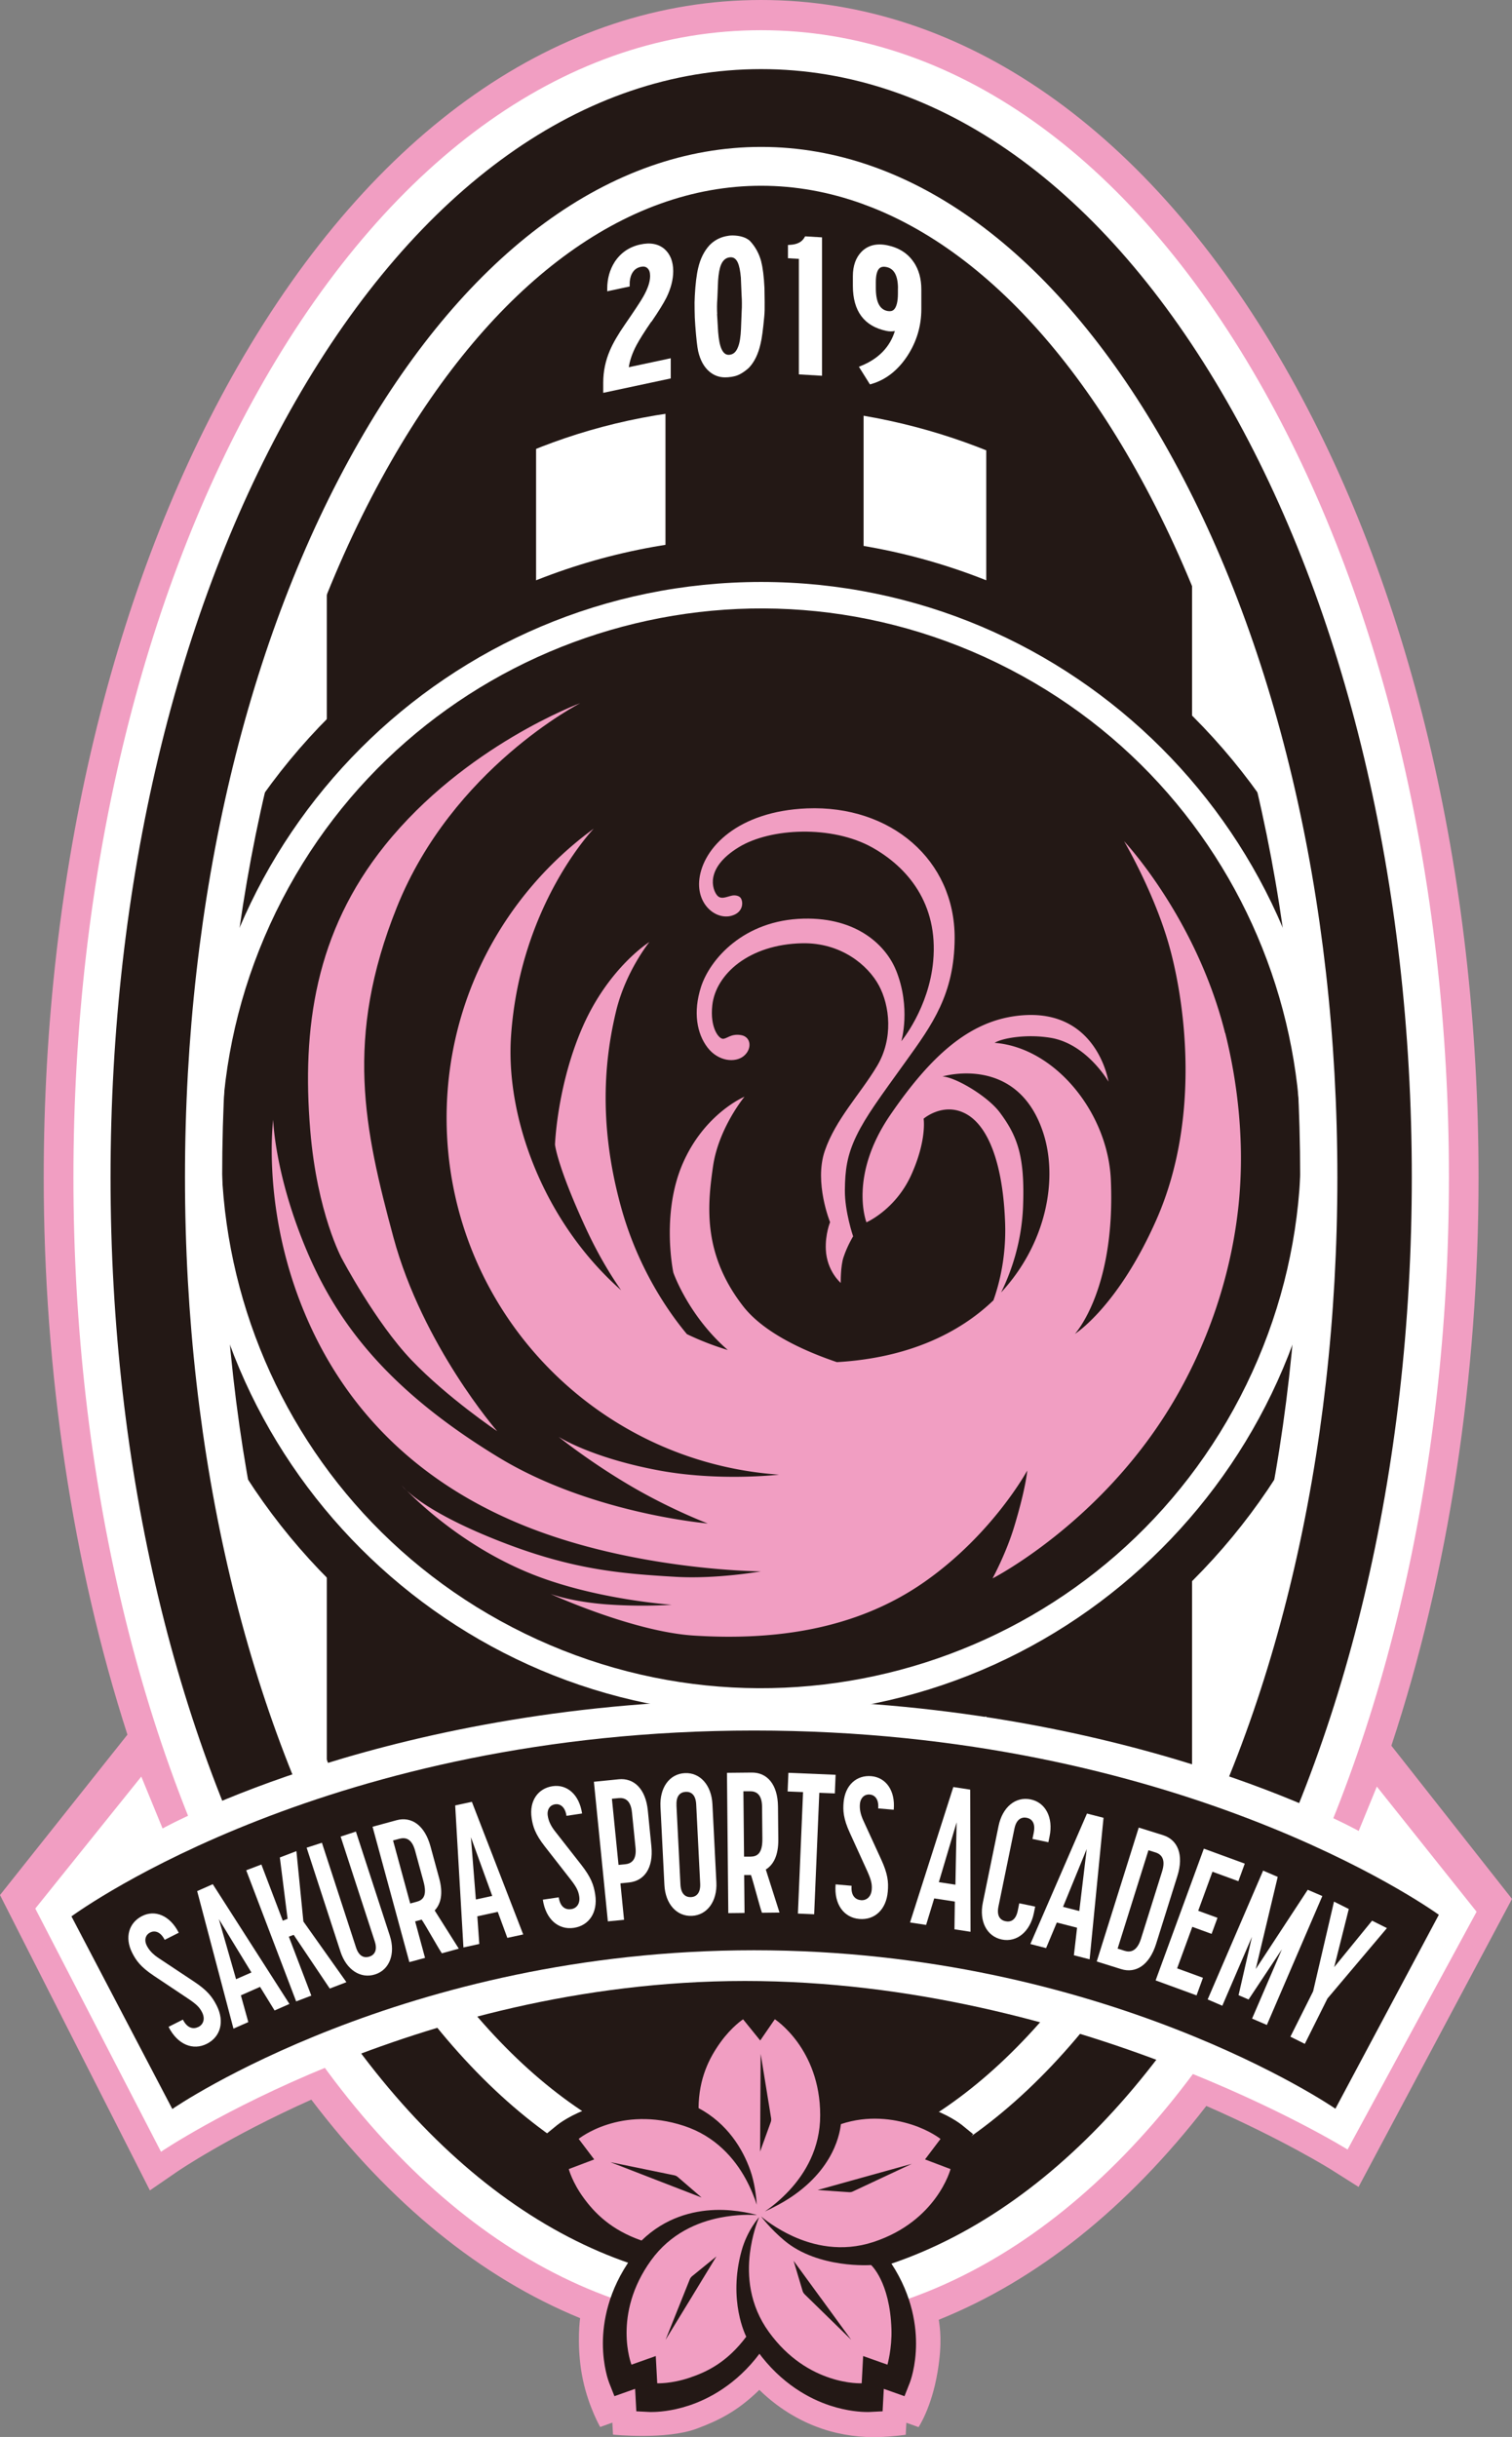 <?xml version="1.0" encoding="UTF-8"?>
<svg data-bbox="0 0 238.27 384.017" viewBox="0 0 238.27 383.99" xmlns="http://www.w3.org/2000/svg" data-type="ugc">
    <rect x="0" y="0" width="238.27" height="383.99" fill="#808080" stroke="none"/>
    <g>
        <path d="M219.27 275.04c8.99-27.17 13.73-58.07 13.73-89.54 0-48.02-10.87-93.43-30.62-127.85C181.05 20.48 151.78 0 119.95 0S58.84 20.48 37.51 57.66C17.77 92.08 6.89 137.48 6.89 185.5c0 30.75 4.56 61.05 13.19 87.83L0 298.6l23.62 46.54 4.35-2.99c.09-.06 7.99-5.45 21.09-11.31 12.49 16.44 26.71 28 42.36 34.43-.18 1.25-.48 5.41.44 9.72.92 4.31 2.72 7.43 2.72 7.43l1.92-.69.1 1.89s8.35.86 13.17-.93c3.39-1.26 6.39-2.7 9.89-6.12 3.49 3.41 7.15 5.2 9.9 6.13 3.2 1.08 6.34 1.37 8.75 1.31 2.41-.06 4.42-.37 4.42-.37l.1-1.89 1.92.69s2.05-3.02 3-8.71c.78-4.64.35-7.04.19-8.21 15.53-6.26 29.69-17.56 42.16-33.69 12.24 5.36 19.7 10.04 19.78 10.1l4.21 2.66 24.18-45.38-19-24.13Z" fill="#f19ec2"/>
        <path fill="#ffffff" d="M221.83 187.19c0 90.221-45.112 163.36-100.76 163.36S20.31 277.411 20.31 187.19c0-90.221 45.112-163.36 100.76-163.36s100.76 73.139 100.76 163.36z"/>
        <path fill="#231815" d="M136.09 23.78V305.9h-31.22V23.78h31.22z"/>
        <path fill="#231815" d="M84.48 311.3 51.5 282.32V64.03l32.98-40.25V311.3z"/>
        <path fill="#231815" d="m187.85 280.81-32.43 30.6V34.7l32.43 29.78v216.33z"/>
        <path d="M42.56 104.21s24.5-40.09 76.94-40.09 78.9 40.09 78.9 40.09-29.26-74.8-78.58-74.8-77.26 74.8-77.26 74.8Z" fill="#231815"/>
        <path d="M42.56 271.37s24.5 39.36 76.94 39.36 78.9-39.36 78.9-39.36-29.26 73.44-78.58 73.44-77.26-73.44-77.26-73.44Z" fill="#231815"/>
        <path d="M119.95 84.67c-53.09 0-96.27 43.19-96.27 96.28s43.19 96.28 96.27 96.28 96.28-43.19 96.28-96.28-43.19-96.28-96.28-96.28Zm0 169.05c-40.13 0-72.77-32.65-72.77-72.77s32.65-72.77 72.77-72.77 72.77 32.65 72.77 72.77-32.65 72.77-72.77 72.77Z" fill="#231815"/>
        <path d="M119.95 91.7c-49.21 0-89.25 40.04-89.25 89.25s40.04 89.25 89.25 89.25 89.25-40.04 89.25-89.25-40.04-89.25-89.25-89.25Zm0 156.71c-37.2 0-67.46-30.26-67.46-67.46s30.26-67.46 67.46-67.46 67.46 30.26 67.46 67.46-30.26 67.46-67.46 67.46Z" fill="#ffffff"/>
        <path fill="#231815" d="M157.188 104.48c42.229 20.568 59.787 71.476 39.218 113.704-20.569 42.23-71.476 59.788-113.705 39.219-42.229-20.57-59.788-71.476-39.219-113.705 20.57-42.23 71.477-59.788 113.706-39.219z"/>
        <path d="M53.9 198.36s5.27 10 10.94 15.94c5.67 5.94 13.51 11.21 13.51 11.21S66.6 212 62 194.97c-4.59-17.02-7.75-31.35.54-52.02 8.78-21.89 28.91-32.16 28.91-32.16s-18.17 6.68-30.81 22.43c-10.94 13.65-13.08 28.77-11.75 44.86 1.08 13.11 5 20.27 5 20.27Z" fill="#f19ec2"/>
        <path d="M141.19 152.87c-1.53-3.78-6.01-8.33-14.57-8.12-9.46.23-14.78 6.45-16.16 10.79-1.25 3.92-.66 7.3 1.03 9.51s4.37 2.45 5.71 1.35c1.34-1.09 1.2-3.03-.43-3.3s-2.25.64-2.89.58c-.65-.06-2.02-1.78-1.63-5.29.55-4.93 5.84-9.59 14.17-9.76 6.11-.12 10.35 3.45 12.07 6.63 1.72 3.18 2.33 8.36-.29 12.73-2.61 4.37-6.53 8.38-8.23 13.37-1.7 4.99.84 11.22.84 11.22s-.78 1.88-.67 4.31c.15 3.4 2.35 5.26 2.35 5.26s-.05-2.62.44-4.06c.61-1.83 1.51-3.28 1.51-3.28s-1.33-3.89-1.3-7.28c.03-3.15.33-5.48 1.84-8.6 1.52-3.12 3.69-6.02 7.8-11.74 4.11-5.71 7.62-10.54 7.66-19.35.05-12.36-10.1-21-23.29-20.46-10.83.45-16.35 6.17-16.94 11.14-.51 4.32 3.12 6.86 5.67 5.54 1.19-.62 1.26-1.9.86-2.54-.23-.37-.88-.51-1.39-.4-.91.19-1.77.71-2.39-.1-.66-.85-1.96-4.21 3.47-7.53 4.98-3.05 14.69-3.48 20.99.03 5.56 3.1 10.47 8.84 9.64 17.92-.68 7.41-5.02 12.62-5.02 12.62s1.56-5.26-.85-11.21Z" fill="#f19ec2"/>
        <path d="M64.07 234.89c-.5-.51-.77-.81-.77-.81s.22.29.77.81Z" fill="#f19ec2"/>
        <path d="M193.06 162.79c-4.55-18.19-15.92-30.24-15.92-30.24s4.49 7.62 6.91 15.79c2.59 8.73 5.39 27.5-1.8 43.81-6.09 13.81-12.86 18.03-12.86 18.03s6.44-6.92 5.66-24.33c-.47-10.52-8.78-20.79-18.31-21.53 1.14-.73 5.01-1.43 8.83-.79 5.71.95 9.11 6.91 9.11 6.91s-1.82-12.04-14.6-10.35c-7.33.97-13.28 6.09-19.79 15.6-6.6 9.65-3.75 16.91-3.75 16.91s4.59-1.99 7.07-7.49c2.48-5.5 1.94-8.84 1.94-8.84s3.13-2.7 6.69-.75c3.56 1.94 5.82 7.98 6.15 17.14.19 5.33-.9 9.59-1.84 12.23-5.44 5.23-13.54 9.1-24.67 9.74-4.82-1.63-11.44-4.51-14.78-8.82-6.42-8.27-5.61-15.96-4.74-22 .86-6.04 4.96-11 4.96-11s-6.25 2.59-9.7 10.46c-3.49 7.95-1.51 17.25-1.51 17.25s2.33 6.76 8.58 12.2a44.79 44.79 0 0 1-6.44-2.5c-2.67-3.19-7.59-10.03-10.33-19.84-3.93-14.08-2.37-24.58-.86-30.95 1.51-6.36 5.28-11 5.28-11s-6.44 4-10.57 13.48c-3.99 9.17-4.31 18.44-4.31 18.44s.32 3.34 4.85 13.15c1.87 4.05 3.82 7.29 5.57 9.8-12.24-10.8-18.22-27.21-17.35-40.02 1.41-20.69 13.04-32.71 13.04-32.71-14.06 10.25-23.19 26.84-23.19 45.57 0 29.79 23.11 54.19 52.39 56.22 0 0-9.58 1.12-19.17-.71-10.54-2-15.57-5.25-15.57-5.25s4.43 3.6 10.7 7.35c6.69 4.01 12.8 6.3 12.8 6.3s-18.34-1.53-32.95-10.41c-18.59-11.3-26.17-22.44-30.75-33.81-4.58-11.37-4.78-19.39-4.78-19.39s-1.72 13.08 4.2 28.56c5.92 15.47 17.2 27.95 34.96 35.24 17.67 7.26 37.69 7.36 37.69 7.36s-6.94 1.24-13.44.86c-8.92-.52-16.56-1.16-28.27-5.83-8.84-3.52-12.65-6.42-14.1-7.77 2.28 2.31 9.5 9.09 19.78 13.19 10.07 4.02 21.98 4.81 21.98 4.81s-4.52.35-10.12-.05c-5.61-.4-8.97-1.65-8.97-1.65s13 5.96 22.62 6.56c12.6.79 25.48-.89 36.29-8.45 10.81-7.57 16.21-17.56 16.21-17.56s-.2 2.73-2.07 8.89c-1.28 4.22-3.4 8.11-3.4 8.11s16.81-8.59 28.06-27.12c5.81-9.57 9.56-20.62 10.71-31.7.97-9.37-.02-18.79-2.1-27.12Zm-35.29 40.84c1.53-3.12 3.23-7.81 3.45-13.54.29-7.76-.81-10.99-3.68-14.82-1.9-2.54-6.96-5.55-9.02-5.65 0 0 11.9-3.61 15.92 9.01 2.29 7.18.47 17.29-6.66 25Z" fill="#f19ec2"/>
        <path d="M198.35 60.06c-20.46-35.66-48.3-55.3-78.4-55.3s-57.94 19.64-78.4 55.3c-19.33 33.7-29.98 78.25-29.98 125.44s10.65 91.74 29.98 125.44c20.46 35.66 48.3 55.3 78.4 55.3s57.94-19.64 78.4-55.3c19.33-33.7 29.98-78.25 29.98-125.44s-10.65-91.74-29.98-125.44Zm-78.4 281.67c-21.54 0-42.24-15.41-58.3-43.4-17.18-29.94-26.64-70.01-26.64-112.83s9.46-82.88 26.64-112.83c16.05-27.98 36.76-43.4 58.3-43.4s42.24 15.41 58.3 43.4c17.18 29.94 26.64 70.01 26.64 112.83s-9.46 82.88-26.64 112.83c-16.05 27.98-36.76 43.4-58.3 43.4Z" fill="#ffffff"/>
        <path d="M119.95 360.12c-27.96 0-54.02-18.58-73.38-52.32-18.79-32.76-29.15-76.19-29.15-122.29S27.77 95.98 46.57 63.22c19.36-33.75 45.42-52.33 73.38-52.33s54.02 18.58 73.38 52.32c18.8 32.76 29.15 76.19 29.15 122.29s-10.35 89.53-29.15 122.29c-19.36 33.74-45.42 52.32-73.38 52.32Zm0-336.97c-23.68 0-46.17 16.47-63.32 46.37-17.72 30.88-27.48 72.07-27.48 115.98s9.76 85.1 27.48 115.98c17.16 29.9 39.64 46.37 63.32 46.37s46.17-16.47 63.32-46.37c17.72-30.88 27.48-72.07 27.48-115.98s-9.76-85.1-27.48-115.98c-17.16-29.9-39.64-46.37-63.32-46.37Z" fill="#231815"/>
        <path d="m22.27 279.93-16.71 20.8 19.81 38.32s39.7-26.91 92.02-26.91 94.97 26.56 94.97 26.56l20.33-37.47-15.72-19.72-2.86 6.99s-37.03-20.66-94.55-20.66-93.94 20.27-93.94 20.27l-3.35-8.17Z" fill="#ffffff"/>
        <path d="m27.16 332.32-15.9-30.36c1.8-1.28 40.79-29.28 107.57-29.28s106.1 27.75 107.91 29.03l-16.3 30.56c-.3-.21-36.39-24.97-91.61-24.97s-91.31 24.76-91.67 25.01Z" fill="#231815"/>
        <path d="m28.17 304.54-2.22 1.12c-.69-1.37-1.63-1.49-2.29-1.16-.68.34-1.01 1.14-.52 2.09.34.67.91 1.33 1.91 1.98l5.56 3.69c2.04 1.36 2.83 2.36 3.54 3.76 1.27 2.52.61 4.92-1.55 6.02-2.17 1.1-4.61.15-6.04-2.67l2.26-1.14c.74 1.45 1.71 1.52 2.46 1.15.75-.38 1.09-1.26.57-2.29-.38-.76-.83-1.23-2.08-2.08l-5.57-3.72c-2.07-1.38-2.78-2.42-3.36-3.57-1.25-2.46-.51-4.77 1.55-5.81 2.03-1.03 4.39-.11 5.78 2.63Z" fill="#ffffff"/>
        <path d="m37.96 314.41 1.17 4.21-2.34 1.03-5.72-21.67 2.46-1.09 12.08 18.87-2.34 1.03-2.29-3.72-3.01 1.33Zm1.66-3.61-5.13-8.4 2.71 9.46 2.42-1.06Z" fill="#ffffff"/>
        <path d="m51.97 313.34-5.69-8.47-.76.29 3.54 9.29-2.39.91-7.87-20.66 2.39-.91 3.37 8.85.76-.29-1.22-9.67 2.61-1 1.1 11.09 6.78 9.56-2.61 1Z" fill="#ffffff"/>
        <path d="m56.09 288.61 5.34 16.4c.92 2.83-.04 5.36-2.3 6.09-2.31.75-4.55-.73-5.47-3.56l-5.34-16.4 2.41-.78 5.38 16.52c.5 1.52 1.42 1.65 2.11 1.42.72-.23 1.32-.92.84-2.39l-5.38-16.52 2.41-.79Z" fill="#ffffff"/>
        <path d="m58.71 287.84 3.78-1.03c2.32-.63 4.43.75 5.35 4.13l1.37 5.02c.65 2.39.28 4.02-.71 5.07l3.8 6.02-2.67.73c-.63-.93-2.54-4.38-3.18-5.31l-1.03.28 1.56 5.75-2.47.67-5.8-21.33Zm5.94 12.09 1.01-.27c.96-.26 1.71-.89 1.07-3.22l-1.32-4.84c-.52-1.91-1.52-2.12-2.46-1.87l-1.01.27 2.7 9.92Z" fill="#ffffff"/>
        <path d="m75.22 301.95.31 4.36-2.5.55-1.3-22.38 2.63-.57 8.09 20.9-2.5.54-1.51-4.1-3.22.7Zm2.35-3.21-3.36-9.25.78 9.81 2.58-.56Z" fill="#ffffff"/>
        <path d="m91.73 285.75-2.46.37c-.23-1.52-1.08-1.93-1.8-1.82-.75.11-1.31.77-1.15 1.82.11.74.44 1.55 1.19 2.49l4.11 5.25c1.5 1.93 1.95 3.13 2.18 4.68.42 2.79-.96 4.87-3.37 5.23-2.4.36-4.42-1.31-4.89-4.44l2.51-.37c.24 1.61 1.14 1.99 1.97 1.86.83-.12 1.43-.85 1.26-2-.13-.84-.4-1.43-1.32-2.62l-4.12-5.28c-1.53-1.96-1.88-3.18-2.06-4.45-.41-2.73 1.02-4.68 3.29-5.02 2.25-.34 4.21 1.27 4.66 4.31Z" fill="#ffffff"/>
        <path d="m93.6 280.75 3.9-.39c2.39-.24 4.25 1.5 4.59 4.93l.56 5.65c.34 3.43-1.14 5.44-3.53 5.68l-1.35.14.57 5.74-2.55.25-2.2-22Zm3.88 13.1 1.04-.1c.94-.09 1.83-.66 1.63-2.62l-.56-5.55c-.2-1.97-1.15-2.34-2.12-2.25l-1.04.1 1.04 10.42Z" fill="#ffffff"/>
        <path d="m104.7 297.01-.62-12.31c-.15-3.01 1.41-5.19 3.84-5.31 2.4-.12 4.2 1.89 4.35 4.9l.62 12.31c.15 2.97-1.44 5.16-3.84 5.28-2.43.12-4.2-1.89-4.35-4.87Zm1.9-12.56.63 12.52c.08 1.53.86 2 1.67 1.96.78-.04 1.51-.58 1.44-2.11l-.63-12.52c-.08-1.53-.83-2-1.64-1.96-.84.04-1.54.58-1.46 2.11Z" fill="#ffffff"/>
        <path d="m114.55 279.34 3.92-.04c2.4-.02 4.09 1.84 4.13 5.35l.05 5.21c.02 2.48-.75 3.96-1.97 4.72l2.16 6.78-2.77.03c-.38-1.06-1.35-4.88-1.73-5.94h-1.07l.06 5.97-2.56.03-.21-22.11Zm2.69 13.21h1.05c.99-.02 1.88-.44 1.85-2.85l-.05-5.02c-.02-1.98-.94-2.44-1.9-2.43h-1.04l.1 10.29Z" fill="#ffffff"/>
        <path d="m129.11 282.49-.81 19.14-2.56-.11.81-19.14-2.43-.1.12-2.94 7.44.31-.12 2.94-2.45-.1Z" fill="#ffffff"/>
        <path d="m140.86 285.16-2.47-.21c.13-1.53-.6-2.13-1.33-2.19-.75-.07-1.45.44-1.55 1.5-.07.75.07 1.61.58 2.69l2.78 6.06c1.02 2.23 1.17 3.5 1.03 5.06-.24 2.81-2.06 4.51-4.49 4.3-2.42-.21-4-2.3-3.73-5.45l2.52.22c-.14 1.62.65 2.2 1.48 2.27.83.07 1.59-.49 1.69-1.65.07-.84-.06-1.48-.67-2.86l-2.78-6.1c-1.04-2.26-1.09-3.53-.98-4.81.24-2.75 2.08-4.32 4.37-4.12 2.26.2 3.8 2.22 3.53 5.28Z" fill="#ffffff"/>
        <path d="m147.22 299.13-1.28 4.18-2.53-.39 6.82-21.34 2.66.41.05 22.4-2.53-.39.06-4.37-3.25-.5Zm3.34-2.15.19-9.84-2.8 9.43 2.61.4Z" fill="#ffffff"/>
        <path d="M162.9 288.77c.32-1.54-.33-2.18-1.09-2.34-.79-.16-1.64.18-1.95 1.71l-2.52 12.28c-.31 1.54.33 2.15 1.13 2.31.79.16 1.61-.15 1.92-1.69l.23-1.14 2.51.52-.21 1.04c-.6 2.92-2.68 4.63-5.04 4.15-2.38-.49-3.6-2.88-3-5.8l2.48-12.1c.61-2.95 2.66-4.67 5.05-4.18 2.36.48 3.6 2.88 2.99 5.83l-.19.92-2.51-.52.21-1.01Z" fill="#ffffff"/>
        <path d="m166.54 302.93-1.69 4.03-2.48-.64 8.92-20.56 2.61.67-2.19 22.3-2.48-.64.5-4.34-3.19-.82Zm3.54-1.81 1.17-9.77-3.73 9.11 2.56.66Z" fill="#ffffff"/>
        <path d="m185.53 295.63-3.34 10.65c-1.07 3.41-3.23 4.71-5.52 3.99l-3.84-1.2 6.62-21.1 3.84 1.2c2.29.72 3.31 3.07 2.24 6.46Zm-3.43-3.74-1.12-.35-4.86 15.5 1.12.35c.9.28 1.94.08 2.56-1.89l3.33-10.62c.6-1.92-.11-2.7-1.03-2.99Z" fill="#ffffff"/>
        <path d="m191.07 294.92-2.25 6.16 3.04 1.11-.93 2.53-3.04-1.11-2.39 6.54 4.07 1.49-1.01 2.77-6.45-2.36 7.6-20.76 6.45 2.36-1.01 2.77-4.07-1.49Z" fill="#ffffff"/>
        <path d="m192.61 316.04-2.3-.99 8.74-20.3 2.3.99-3.46 14.52 8.19-12.49 2.3.99-8.74 20.31-2.33-1 4.7-10.92-5.25 7.91-1.58-.68 2.11-9.2-4.67 10.86Z" fill="#ffffff"/>
        <path d="m210.21 299.63 2.34 1.17-2.3 9.16 5.97-7.32 2.34 1.17-9.37 11.09-3.57 7.15-2.27-1.13 3.58-7.15 3.29-14.13Z" fill="#ffffff"/>
        <path d="m149.93 339.41 2.28-3-1.14-.93c-.08-.07-2.02-1.61-5.34-2.67-3.03-.97-7.89-1.71-13.79.23l-.24.09-.3.11c0-.18.01-.36.01-.55-.01-6.21-2.24-10.59-4.11-13.17-2.05-2.82-4.13-4.18-4.21-4.23l-1.24-.8-2.14 3.1-2.46-3.04-1.15.74c-.09.06-2.16 1.42-4.2 4.25-1.85 2.57-4.06 6.93-4.06 13.11v.52c-.13-.04-.25-.09-.38-.13-5.9-1.94-10.76-1.2-13.79-.23-3.33 1.06-5.26 2.61-5.34 2.67l-1.14.93 2.28 3-3.66 1.38.35 1.32c.03.1.67 2.5 2.72 5.32 1.81 2.49 5.16 5.88 10.83 7.85l.89.31.39-.38c-.26.32-.52.64-.76.97-3.64 5.04-4.4 9.89-4.4 13.07 0 3.49.89 5.8.93 5.9l.54 1.37 3.55-1.26.21 3.9 1.37.07h.3c.77 0 2.9-.09 5.59-.98 2.92-.97 7.16-3.13 10.75-7.93l.57-.76-.43-.83c.26.42.52.83.81 1.23 3.64 5.04 8 7.29 11.02 8.29 2.69.89 4.83.98 5.59.98h.3l1.37-.07.21-3.9 3.55 1.26.54-1.37c.04-.1.93-2.41.93-5.9 0-3.18-.76-8.04-4.39-13.06-.03-.04-.06-.08-.1-.13l-.33-.45c.2-.06.4-.12.59-.18 5.9-1.94 9.37-5.42 11.24-7.99 2.05-2.82 2.69-5.22 2.72-5.32l.35-1.32-3.66-1.38Z" stroke="#231815" stroke-miterlimit="10" stroke-width="1.65" fill="#231815"/>
        <path d="m145.76 340.27 2.45-3.24s-1.65-1.33-4.54-2.26c-2.9-.92-6.85-1.5-11.14-.08-.1.03-.2 6.11-7.39 11.18-1.69 1.19-3.48 2.08-4.6 2.59.9-.61 2.37-1.73 3.87-3.35 2.42-2.62 4.85-6.55 4.84-11.82 0-5.27-1.8-9.05-3.58-11.51-1.79-2.46-3.57-3.61-3.57-3.61l-2.3 3.35-2.7-3.34s-1.78 1.15-3.56 3.62c-1.77 2.46-3.41 5.66-3.46 10.37 4.58 2.45 6.97 6.46 8.15 9.79.68 1.92.93 4.04 1.03 5.44-.34-1.05-.9-2.52-1.78-4.13-1.72-3.12-4.7-6.66-9.7-8.3-5.01-1.64-9.16-1.13-12.05-.21-2.9.92-4.54 2.26-4.54 2.26l2.45 3.24-4.01 1.52s.53 2.05 2.32 4.51c1.74 2.4 4.36 5.09 9.15 6.75 3.72-3.62 8.06-4.7 11.59-4.82 3.57-.12 6.55.79 6.55.79v.02c-.81-.06-3.03-.14-5.8.41-3.5.7-7.77 2.46-10.85 6.73-3.08 4.27-3.85 8.38-3.85 11.42 0 3.04.77 5.01.77 5.01l3.83-1.36.23 4.29s2.12.11 5-.84c2.81-.93 6-2.45 9.03-6.5-.06-.12-2.91-5.67-.74-13.53.89-3.24 2.77-5.31 2.77-5.31-.31.74-1.1 2.85-1.45 5.67-.44 3.54-.11 8.15 2.98 12.42 3.08 4.27 6.74 6.3 9.63 7.25 2.89.96 5 .84 5 .84l.23-4.29 3.83 1.36s.73-2.57.63-5.61c-.25-7.48-3.21-10.09-3.21-10.09s-8.28.62-13.63-3.83c-2.29-1.91-3.71-3.84-3.71-3.84.59.51 2.37 1.91 4.97 3.11 3.24 1.49 7.73 2.57 12.74.93 5.01-1.65 8.04-4.52 9.83-6.98 1.79-2.46 2.32-4.51 2.32-4.51l-4.01-1.52Zm-41.94 3.38-7.63-2.96 10.07 2.07c.2.04.38.13.54.26l3.76 3.24-6.74-2.61Zm5.33 18.05-4.27 6.99 3.82-9.54c.08-.19.2-.35.35-.48l3.85-3.13-3.76 6.17Zm20.17.36 4.82 6.62-7.35-7.18c-.14-.14-.25-.32-.31-.51l-1.42-4.76 4.26 5.84Zm-9.54-23.02.04-7.22.05-8.19 1.65 10.15c.03.2.01.41-.06.6l-1.69 4.67Zm14.61 6.27c-.18.09-.39.12-.59.11l-4.95-.34 6.96-1.94 7.89-2.19-9.31 4.36Z" fill="#f19ec2"/>
        <path d="M102.67 50.69c1.11-1.62 1.9-2.9 2.36-3.81.7-1.44 1.06-2.84 1.06-4.15 0-1.49-.45-2.65-1.34-3.46-.97-.85-2.28-1.1-3.88-.74-1.71.38-3.05 1.3-3.99 2.72-.79 1.23-1.19 2.66-1.19 4.23v.42l3.54-.76v-.28c-.02-.64.09-1.22.34-1.72.31-.6.77-.96 1.43-1.1.44-.09.78-.02 1.04.23.28.27.41.66.41 1.21 0 .92-.37 2.02-1.09 3.28-.42.74-1.37 2.18-2.82 4.28-1.14 1.64-1.95 3.05-2.42 4.16-.7 1.61-1.06 3.32-1.06 5.09v1.61l10.64-2.27v-3.18l-6.61 1.41c.16-1.09.57-2.26 1.21-3.47.46-.86 1.24-2.11 2.34-3.71Z" fill="#ffffff"/>
        <path d="M119.98 41.29c-.33-1.28-.93-2.41-1.83-3.36-.62-.53-1.52-.81-2.7-.83-.23 0-.41.02-.53.03-.16.02-.33.05-.53.09-1.01.21-1.88.69-2.59 1.43-.83.91-1.43 2.1-1.77 3.55-.26 1.07-.44 2.56-.54 4.41-.04.67-.05 1.4-.03 2.16 0 .81.04 1.68.11 2.58.15 1.98.3 3.28.45 3.99.33 1.43.93 2.51 1.78 3.22.71.6 1.54.9 2.45.9h.04c.41 0 .6-.03.7-.05.11 0 .29-.02.69-.11.69-.14 1.46-.57 2.31-1.32.87-.9 1.5-2.18 1.86-3.8.21-.83.4-2.26.59-4.35.06-.57.07-1.31.06-2.27-.02-1.3-.03-2.01-.03-2.15-.09-1.84-.26-3.23-.51-4.14Zm-6.96 8.18c-.02-.24-.03-.64-.03-1.19 0-.31.02-.76.06-1.34l.11-2.7c.07-1.11.23-1.96.47-2.54.3-.7.75-1.08 1.36-1.15.06 0 .12-.01.17-.01.48 0 .83.26 1.09.8.24.51.41 1.33.5 2.4l.11 2.69c.04.57.05 1.01.05 1.32 0 .55 0 .95-.03 1.21l-.11 2.87c-.05 1.23-.2 2.18-.45 2.81-.29.78-.72 1.19-1.33 1.26-.36.04-.88 0-1.29-.91-.26-.58-.44-1.48-.53-2.67l-.17-2.84Z" fill="#ffffff"/>
        <path d="M126.77 37.42c-.41.72-1.15 1.1-2.28 1.16l-.32.02v2.09l1.72.1v18.2l3.65.22V37.4l-2.67-.16-.1.18Z" fill="#ffffff"/>
        <path d="M143.98 41.3c-.92-1.38-2.32-2.27-4.15-2.65-1.69-.35-3.05 0-4.06 1.01-.91.93-1.37 2.23-1.37 3.86v1.51c0 3.99 1.78 6.38 5.29 7.11.46.1.91.1 1.33.02-.78 2.52-2.56 4.36-5.3 5.48l-.37.15 1.74 2.78.25-.07c2.25-.66 4.14-2.14 5.63-4.39 1.47-2.24 2.22-4.73 2.22-7.41v-3.09c0-1.68-.4-3.13-1.2-4.31Zm-2.48 4.09v.85c0 1.33-.24 2.22-.68 2.59-.25.2-.57.25-.99.17-1.22-.25-1.81-1.43-1.81-3.62v-.95c0-1.11.21-1.87.61-2.19.17-.14.39-.21.66-.21.12 0 .26.02.41.05 1.2.25 1.79 1.34 1.81 3.33Z" fill="#ffffff"/>
    </g>
</svg>
